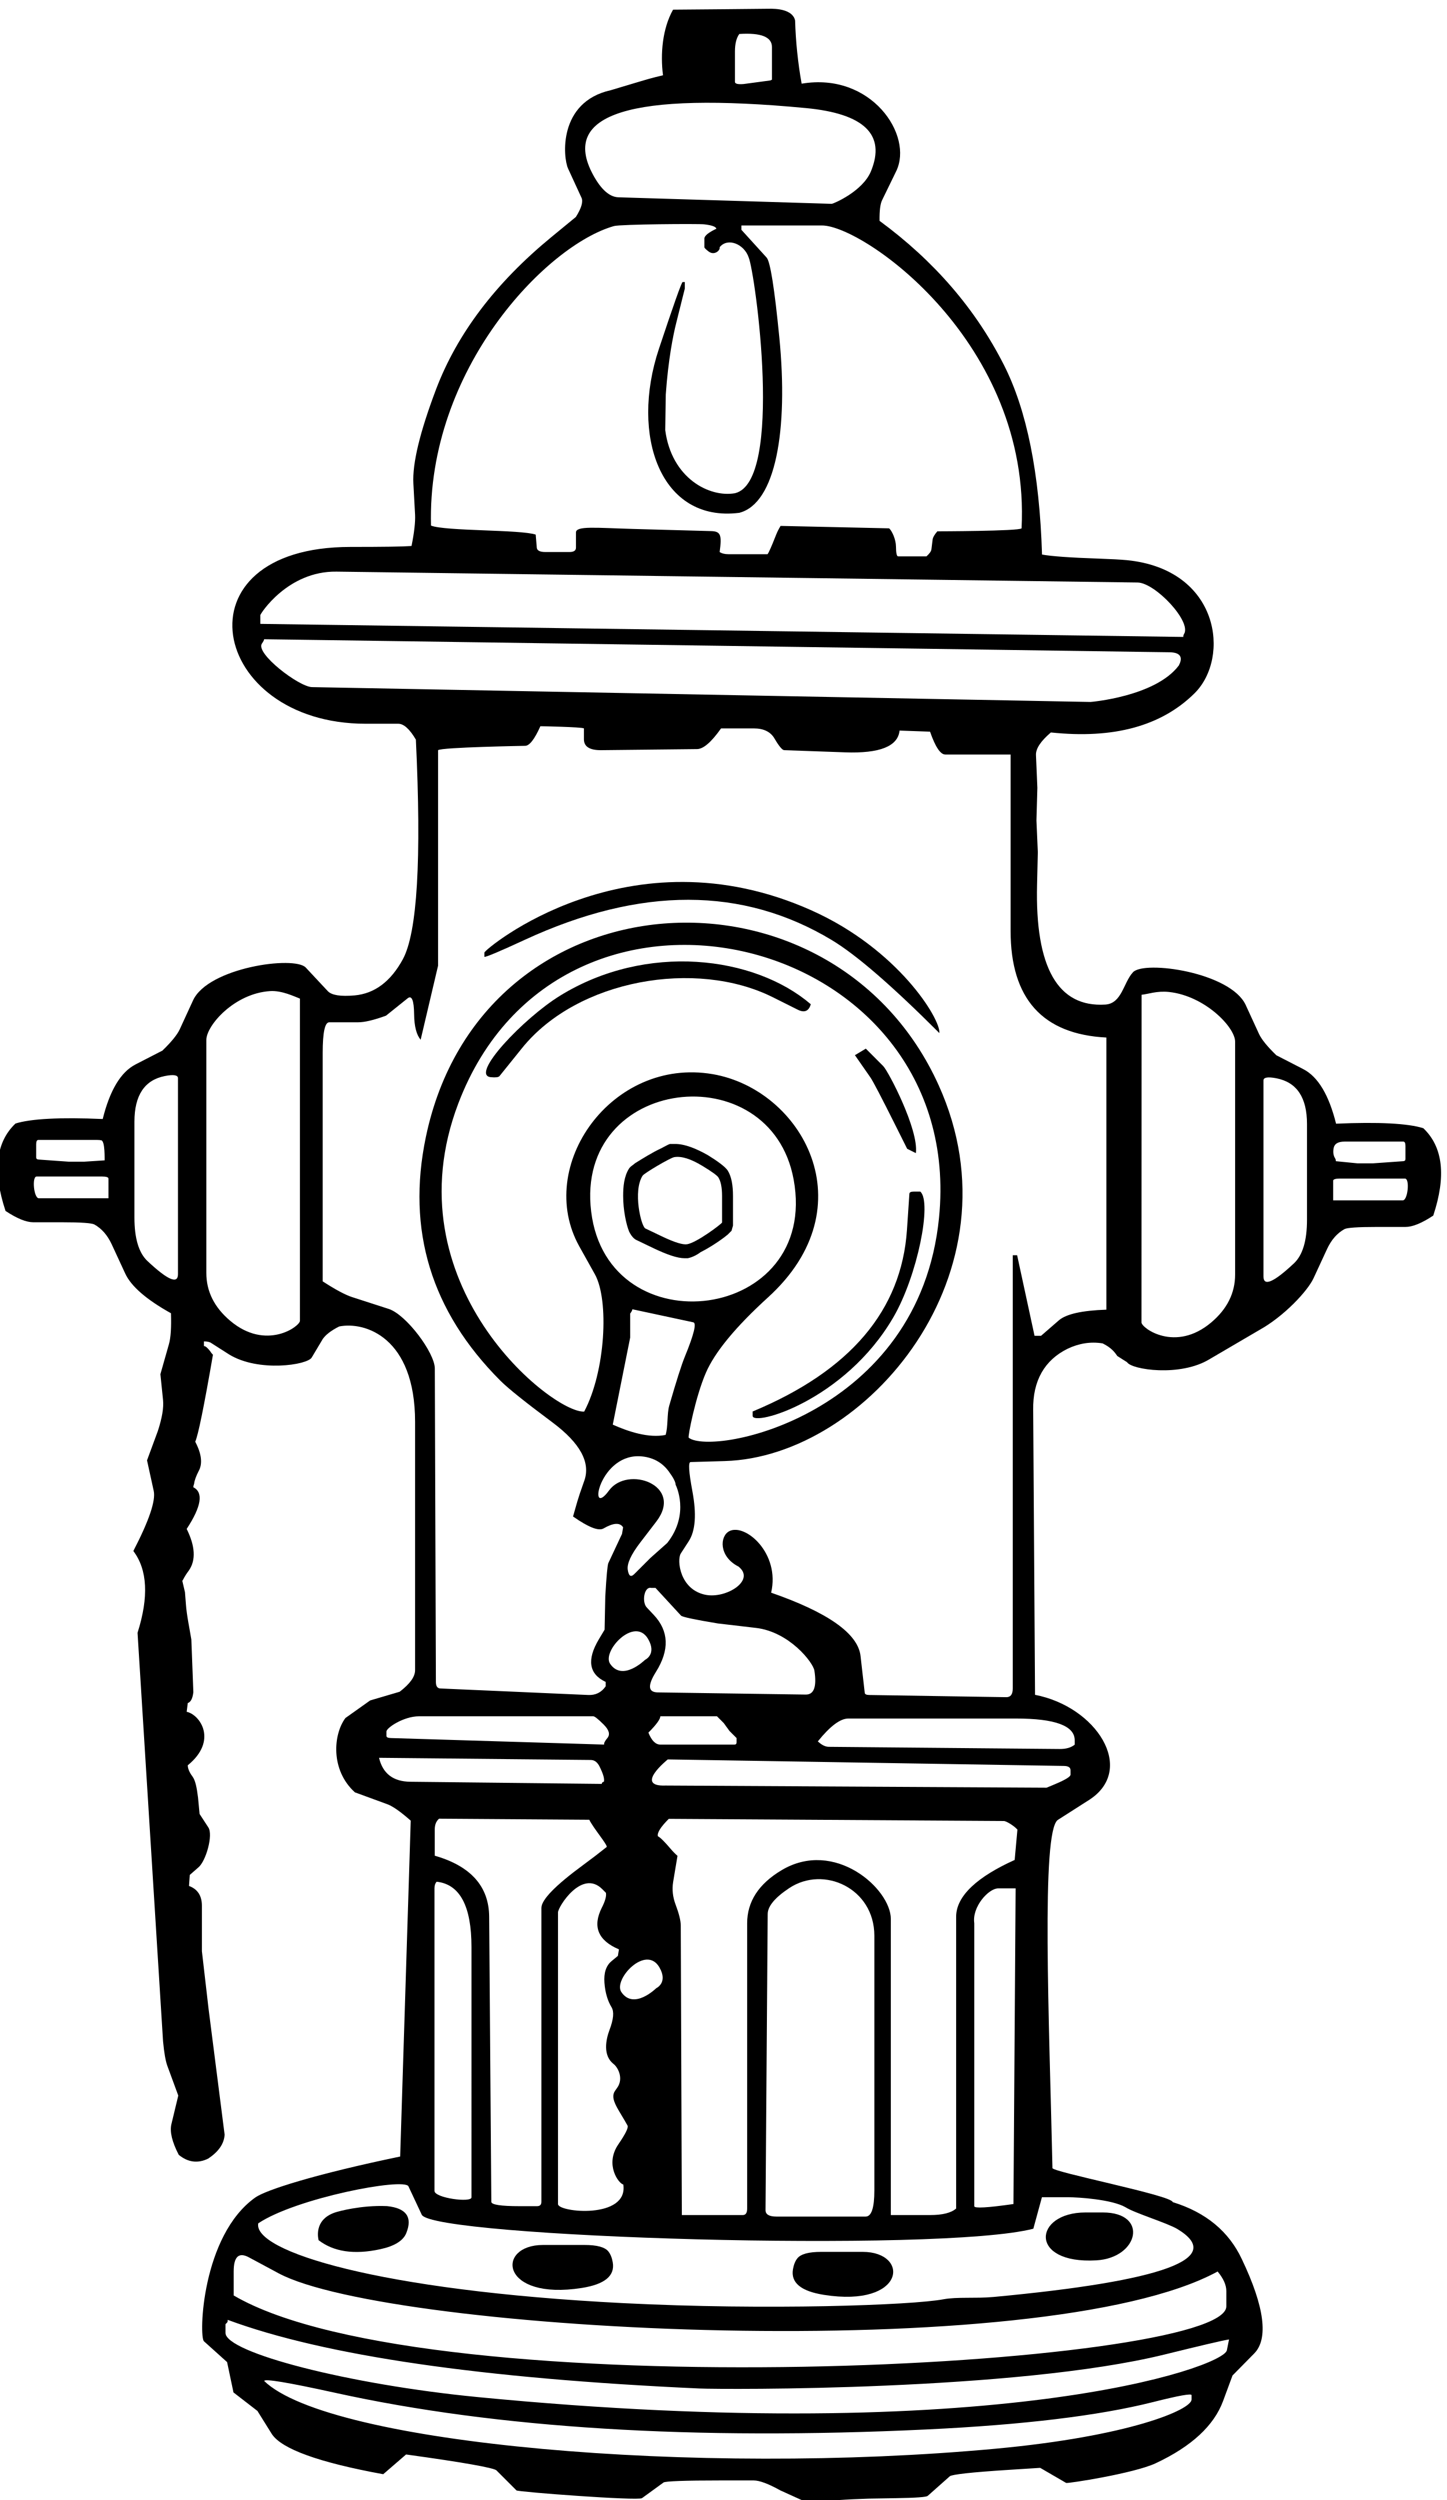 <?xml version="1.0" encoding="UTF-8" standalone="no"?>
<svg xmlns:inkscape="http://www.inkscape.org/namespaces/inkscape" xmlns:sodipodi="http://sodipodi.sourceforge.net/DTD/sodipodi-0.dtd" xmlns="http://www.w3.org/2000/svg" xmlns:svg="http://www.w3.org/2000/svg" version="1.1" id="svg1" width="348.689" height="602.409" viewBox="0 0 348.689 602.409">
  <defs id="defs1"></defs>
  <g id="g1" transform="translate(-222.719,-215.475)">
    <path id="path1" d="m 4253.35,4275.76 c -27.89,8.73 -80.58,11.55 -158.05,8.17 -12.96,52.12 -32.68,85.08 -59.44,98.88 l -48.74,25.08 c -16.34,15.78 -26.76,28.74 -31.28,38.31 l -24.22,52.68 c -27.33,59.45 -183.69,81.42 -204.25,59.45 -17.47,-18.87 -20,-56.63 -50.15,-58.6 -85.93,-5.35 -127.34,67.05 -123.67,217.21 l 1.4,58.88 -2.53,57.47 1.69,59.17 -2.54,59.16 c -0.56,11.55 8.45,25.35 27.05,41.13 113.53,-12.12 200.31,11.55 260.31,70.99 65.08,64.52 45.92,224.54 -122.83,241.16 -11.55,1.12 -28.45,1.98 -51.28,2.82 -51.27,1.69 -85.36,4.23 -102.26,7.33 -4.51,147.34 -27.61,262 -69.31,343.99 -51.55,101.41 -126.49,188.18 -225.09,260.59 -0.29,18.31 1.41,30.7 4.5,37.19 l 25.64,52.68 c 31.83,65.35 -45.36,180.02 -171.29,158.61 -6.76,37.75 -10.71,76.07 -11.83,114.37 -4.35,20.85 -35.5,21.7 -47.61,21.42 0,0 -153.82,-1.69 -173.55,-1.69 -19.15,-34.08 -23.25,-80 -18.19,-118.88 -21.66,-5 -31.46,-8.19 -42.1,-11.28 l -52.68,-15.78 c -95.57,-21.24 -86.48,-121.98 -77.19,-141.98 l 24.23,-52.69 c 3.38,-7.04 0,-18.87 -10.14,-34.93 l -44.24,-36.35 c -101.13,-83.11 -170.72,-174.94 -209.04,-275.8 -29.29,-77.48 -43.1,-134.39 -41.13,-170.72 l 3.1,-56.92 c 0.57,-12.67 -1.41,-31.55 -6.48,-56.34 -14.65,-1.13 -51.55,-1.69 -110.71,-1.69 -320.61,0 -255.53,-320.33 27.6,-320.33 h 59.17 c 9.86,0 20.56,-9.57 31.83,-28.73 10.43,-217.21 2.54,-349.9 -23.67,-398.08 -21.97,-40.28 -50.99,-61.98 -87.05,-65.35 -25.63,-2.26 -41.69,0.27 -48.74,7.6 l -40,42.82 c -20.57,21.97 -176.93,0 -204.25,-59.44 l -24.23,-52.69 c -4.5,-9.58 -14.93,-22.54 -31.27,-38.31 l -48.74,-25.07 c -26.76,-13.81 -46.49,-46.77 -59.44,-98.89 -77.48,3.38 -130.16,0.56 -158.05,-8.17 -35.78,-34.08 -41.7,-86.77 -18.04,-158.33 20.86,-13.8 37.48,-20.56 50.43,-20.56 h 52.69 c 33.81,0 52.97,-1.41 57.76,-3.95 13.23,-7.32 23.66,-19.16 31.55,-36.06 l 24.5,-52.96 c 10.71,-23.1 38.32,-47.05 82.83,-71.84 0.85,-25.36 -0.28,-44.52 -3.94,-56.91 l -15.21,-53.53 4.78,-46.77 c 1.42,-13.8 -1.69,-32.68 -9.57,-56.62 l -19.44,-52.68 12.11,-55.23 c 3.94,-17.74 -8.45,-54.09 -36.9,-109.02 25.63,-33.81 28.17,-83.39 7.61,-148.19 l 46.19,-739.81 c 1.98,-20.85 4.51,-35.5 7.61,-44.23 l 20,-54.38 -12.39,-51.55 c -3.38,-13.8 1.13,-32.4 13.24,-55.78 16.9,-13.8 34.65,-16.06 53.53,-6.76 18.87,12.67 28.73,27.04 29.58,43.38 l -29.02,227.36 -12.12,104.8 v 82.54 c 0,18.03 -7.88,30.15 -23.38,35.78 l 1.41,20 15.5,13.53 c 13.8,11.26 27.32,59.16 18.03,72.69 l -15.78,24.22 -2.82,29.86 c -2.25,18.6 -5.07,31.28 -9.86,37.75 -5.92,7.89 -8.73,14.93 -8.73,20.57 54.94,44.79 22.26,91.84 -1.97,96.92 l 1.97,15.77 c 5.63,1.97 8.73,8.45 10.14,19.73 l -3.66,95.5 c -2.82,17.74 -8.45,43.66 -9.86,64.23 l -1.69,21.41 -4.79,20.57 1.41,2.25 c 2.82,5.64 6.48,11.27 10.7,16.9 12.68,18.6 11.27,43.67 -4.22,74.94 27.04,41.14 30.42,66.21 12.11,75.51 0,1.97 0.57,4.22 1.41,6.47 0.57,5.64 3.38,13.53 8.46,23.39 7.04,12.96 5.06,30.7 -6.49,52.68 5.07,10.71 15.78,62.83 32.12,157.49 -2.26,2.25 -3.67,4.23 -5.07,6.48 -4.79,6.19 -8.45,9.29 -11.27,9.29 v 8.45 c 5.63,0 9.3,-0.84 12.11,-2.25 l 33.53,-21.41 c 53.25,-32.68 141.71,-19.16 149.6,-5.64 l 20,33.53 c 4.79,7.04 14.08,14.93 29.86,22.82 46.2,9.29 137.48,-19.16 137.48,-172.98 v -449.63 c 0,-12.12 -9.3,-24.79 -27.89,-39.16 l -53.53,-15.78 -44.79,-31.83 c -21.97,-29.3 -27.61,-94.1 17.18,-134.67 l 56.91,-20.85 c 10.71,-3.38 25.64,-14.09 44.23,-30.43 l -19.15,-608.52 c -154.67,-32.12 -243.13,-60.57 -262.29,-74.09 -97.48,-69.03 -102.54,-252.15 -93.25,-260.6 l 41.97,-37.75 11.56,-54.94 43.39,-33.52 26.19,-41.98 c 18.03,-27.04 84.81,-51.28 201.72,-72.69 l 41.41,35.79 c 104.52,-14.38 158.61,-24.23 163.68,-28.74 l 36.34,-36.35 c 2.82,-2.81 219.47,-19.15 227.36,-14.08 l 39.16,28.45 c 3.38,2.26 37.75,3.67 103.96,3.67 h 59.16 c 11.27,0 27.61,-6.48 48.45,-18.04 l 48.46,-21.97 54.09,4.23 c 20,1.4 39.17,2.25 56.91,2.81 l 49.86,0.85 c 36.35,0.56 55.5,1.97 57.76,4.22 l 40.01,35.5 c 3.38,3.11 39.16,7.33 106.77,11.56 l 56.91,3.66 47.05,-27.33 c 2.25,-1.41 123.11,17.18 162.55,35.78 65.36,30.71 105.37,68.46 121.71,112.4 l 17.18,46.49 39.16,39.73 c 26.2,26.48 19.16,84.23 -22.26,171 -23.38,49.87 -64.79,84.8 -125.36,103.39 -0.57,12.12 -223.69,55.51 -217.77,61.98 -5.92,266.52 -20.85,610.5 9.85,630.51 l 57.76,36.9 c 83.95,55.5 12.11,168.19 -99.17,189.61 l -3.38,516.39 c -0.84,52.69 20.57,89.88 61.98,110.44 20.57,9.86 41.98,13.52 63.95,9.86 15.78,-7.89 21.7,-15.77 26.48,-22.81 l 17.75,-11.27 c 7.89,-13.53 96.35,-27.06 149.6,5.63 l 90.43,52.96 c 44.52,24.79 87.05,70.44 97.76,93.53 l 24.51,52.97 c 7.89,16.9 18.31,28.73 31.55,36.06 4.79,2.54 23.95,3.94 57.76,3.94 h 52.68 c 12.96,0 29.58,6.77 50.43,20.57 23.66,71.55 17.75,124.24 -18.03,158.33 z m -2513.22,-29.14 c 0,5.26 1.31,7.88 3.94,7.88 h 106.49 c 2.8,0 5.32,-0.22 7.53,-0.68 7.02,-1.44 5.93,-34.42 6.08,-36.32 l -37.28,-2.44 h -27.61 l -55.21,3.95 c -2.63,0.19 -3.94,1.5 -3.94,3.94 z m 130.99,-97.82 h -126.21 c -9.06,0 -12.95,39.44 -3.95,39.44 h 118.33 c 7.89,0 11.83,-1.31 11.83,-3.94 z m 125.91,-137.44 c 0,-18.74 -18.4,-10.86 -55.22,23.67 -15.77,14.8 -23.67,41.09 -23.67,78.88 v 173.55 c 0,47.99 18.41,75.6 55.23,82.82 15.77,3.11 23.66,1.79 23.66,-3.94 z m 220.98,-84.56 c 0,-10.05 -61.26,-54.99 -126.4,0.09 -28.81,24.35 -43.2,53.25 -43.2,86.68 v 422.02 c 0,26.09 50.6,84.48 115.76,88.58 21.17,1.33 44.16,-10 53.84,-13.63 z m 788.16,2299.84 c 0,13.67 2.63,24.19 7.89,31.55 39.44,2.52 59.16,-5.37 59.16,-23.66 v -59.17 l -2.63,-1.31 -48.65,-6.57 c -10.51,-0.88 -15.77,0.43 -15.77,3.94 z m 128.43,-102.69 c 105.86,-10.03 145.21,-48.14 118.08,-114.34 -15.25,-37.19 -68.95,-59.23 -71,-59.17 l -386.52,11.83 c -16.24,0.5 -31.58,14.12 -46.07,40.85 -59.86,110.55 68.64,150.82 385.51,120.83 z m -347.65,-213.79 c 11.89,3.36 152.88,4.41 163.62,3.15 13.79,-1.62 21.11,-4.27 21.97,-7.97 -14.47,-6.91 -21.7,-12.82 -21.7,-17.75 v -15.77 c 0,-1.31 2.64,-3.95 7.89,-7.9 10.47,-7.83 21.37,2.7 19.72,7.9 14.53,18.21 44.53,5.71 52.61,-18.48 11.86,-28.22 63.94,-406.67 -25,-427.21 -46.13,-8.03 -114.67,26.93 -126.21,114.37 l 0.98,64.5 c 4.56,63.72 13.28,106.91 18.8,129 l 15.71,62.88 v 11.83 h -3.94 c -1.84,0 -16.18,-40.43 -43.07,-121.29 -52.07,-156.64 2.72,-314.73 145.62,-296.79 66.05,16.87 89.17,149.5 72.64,317.74 -8.76,89.23 -16.44,137.46 -22.99,144.68 l -45.71,50.32 v 7.88 h 145.93 c 75.32,0 378.85,-212.48 361.66,-548.72 -3.87,-5.09 -152.61,-5.43 -152.61,-5.43 -5.2,-5.99 -8.05,-10.98 -8.53,-14.95 l -2.18,-17.61 c -0.46,-3.58 -3.45,-7.84 -9.02,-12.8 h -51.27 c -2.56,0 -3.86,5.97 -3.94,17.94 -0.08,12.66 -7.28,28.56 -12.45,32.85 l -196.59,4.43 c -3.3,-5.35 -6.13,-10.98 -8.43,-16.84 -8.01,-20.47 -13.1,-31.92 -15.24,-34.43 h -70.99 c -6.56,0 -11.84,1.3 -15.78,3.94 4.21,31.07 1.9,37.42 -15.47,37.9 l -141.99,3.95 c -65.75,1.83 -102.85,5.99 -102.85,-6.35 v -27.61 c 0,-5.25 -3.94,-7.89 -11.84,-7.89 h -43.38 c -10.07,0 -15.35,2.64 -15.78,7.89 l -1.97,23.66 c -26.71,9.25 -164.35,6.09 -189.69,16.35 -7.57,283.39 209.2,508.12 331.47,542.63 z m -640.73,-704.94 c 0,2.3 49.51,80.1 138.04,78.88 l 1451.45,-19.72 c 32.02,-0.42 98.4,-71.12 84.13,-93.32 -1.05,-1.6 -1.47,-3.36 -1.3,-5.28 l -1672.32,23.66 z m 93.62,-130.34 c -23.63,0.46 -103.09,61.26 -90.72,78.89 2.77,3.89 4.07,6.54 3.95,7.88 l 1640.76,-23.66 c 22.85,-0.34 22.81,-12.17 16.58,-23.92 -42.43,-56.54 -159.92,-66.1 -159.92,-66.1 z m 134.87,-1892.17 c 0,6.59 31.01,27.6 59.17,27.6 h 315.53 c 2.63,0 8.94,-5 18.96,-15.01 9.83,-9.84 12.07,-17.98 6.67,-24.42 -4.49,-5.38 -6.47,-9.32 -5.91,-11.84 l -386.53,11.84 c -5.26,0.15 -7.89,1.47 -7.89,3.94 z m 403.28,436.64 c -39.84,-54.56 -17.62,71.52 61.57,61.57 19.69,-2.47 35.23,-11.43 46.61,-26.88 8.38,-11.36 12.56,-19.5 12.56,-24.39 0,0 26.75,-52.12 -15.21,-105.35 l -30.52,-27.16 -29.21,-29.2 c -6.22,-6.22 -10.16,-3.59 -11.84,7.88 -1.61,11.07 5.97,27.55 22.75,49.43 l 28.94,37.75 c 50.54,65.94 -51.99,102.44 -85.65,56.35 z m 38.36,277.12 v 43.38 c 0,0 4.13,5.45 3.95,7.89 l 110.43,-23.67 c 6.24,-1.33 1.13,-22.07 -15.32,-62.19 -6,-14.62 -15.42,-44.21 -28.28,-88.75 -4.28,-14.83 -1.89,-38.42 -6.65,-53.1 -30.64,-6.19 -67.14,5.93 -95.68,18.67 z m -70.66,228.15 c -29.95,245.51 324.94,285.92 366.81,58.31 47.54,-258.37 -336.56,-306.29 -366.81,-58.31 z m 207.68,-292.3 c 16.16,37.58 53.81,83.28 112.95,137.12 181.21,164.95 60.96,376.64 -100.6,404.25 -182.75,31.24 -322.81,-166.63 -241.38,-312.34 l 28.01,-50.14 c 26.16,-46.81 19.25,-176.3 -19.33,-248.86 -57.13,-3.56 -352.34,231.23 -228.06,558.23 186.19,489.87 922.52,308.46 870.96,-207.2 -35.79,-357.97 -409.93,-432.09 -453.58,-398.36 -1.82,1.38 12.08,73.28 31.03,117.3 z m 529.81,-933.77 h 31.55 l -3.94,-571.9 c -47.34,-6.76 -71,-8.08 -71,-3.95 v 512.75 c -4.31,29.58 25.9,63.1 43.39,63.1 z m 29.8,51.48 c -67.05,-30.27 -106.05,-64.9 -106.05,-103 v -528.52 c -8.88,-7.89 -24.66,-11.83 -47.33,-11.83 h -70.99 v 536.41 c 0,54.76 -101.98,145.75 -197.99,88.34 -41.56,-24.84 -62.33,-56.92 -62.33,-96.23 v -516.69 c 0,-7.89 -2.62,-11.83 -7.89,-11.83 h -110.44 l -1.96,524.57 c -0.08,8.94 -3.18,21.51 -9.29,37.72 -5.26,13.93 -6.76,27.66 -4.52,41.17 l 7.88,47.32 c -4.32,3.81 -8.34,7.91 -12.06,12.31 -11.33,13.37 -19.14,21.09 -23.43,23.19 -1.72,6.17 4.87,16.7 19.72,31.55 l 607.4,-3.94 c 3.44,-0.02 17.2,-7.67 24.28,-15.54 z m -254.21,-137.32 v -461.46 c 0,-31.56 -5.26,-47.34 -15.77,-47.34 h -161.71 c -13.21,0 -19.78,3.95 -19.73,11.84 l 3.95,536.41 c 0.11,14 13.08,29.61 38.94,46.82 62.51,41.63 154.32,-0.18 154.32,-86.27 z m -389.52,-57.19 c 16.23,-27.99 -5.72,-37.86 -5.72,-37.86 0,0 -40.55,-40.13 -63.1,-7.11 -15.5,22.71 44.37,87.14 68.82,44.97 z m -65.34,-393.46 c 9.53,-63.35 -118.33,-50.68 -118.33,-35.5 v 528.51 c 0,9.76 43.21,79.07 80.2,42.08 l 6.58,-6.58 c 1.23,-5.88 -1.17,-14.77 -7.21,-26.68 -17.47,-34.42 -7.19,-59.71 30.87,-75.87 l -1.97,-11.82 -11.43,-9.47 c -9.94,-8.21 -14.24,-21.28 -12.89,-39.18 1.31,-17.62 5.61,-32.44 12.9,-44.46 4.83,-7.96 3.62,-21.56 -3.63,-40.76 -6.82,-18.09 -12.46,-46.71 7.42,-62.11 7.43,-5.76 18.5,-25.65 6.56,-42.69 -1.28,-1.83 -2.62,-3.73 -4.02,-5.72 -10.44,-14.79 6.74,-33.9 22.63,-63.05 1.94,-3.57 -3.61,-14.87 -16.62,-33.87 -25.4,-37.08 1.08,-71.75 8.94,-72.83 z m -341.67,595.71 v 47.33 c 0,8.67 2.63,15.24 7.89,19.72 l 272.14,-1.98 c 7.59,-15.54 33.22,-45.35 31.55,-49.3 -13.96,-11.15 -28.14,-22.01 -42.55,-32.58 -50.5,-37.08 -75.77,-63.03 -75.77,-77.85 v -532.46 c 0,-5.26 -2.63,-7.89 -7.89,-7.89 h -31.56 c -34.14,0 -51.23,2.63 -51.26,7.89 l -3.95,516.68 c -0.43,54.81 -33.29,91.62 -98.6,110.44 z m 66.58,-165.49 V 2338.7 c 0,-10.05 -67.05,-1.29 -67.05,11.83 v 548.24 c 0,5.05 1.32,8.99 3.94,11.83 42.07,-4.63 63.11,-44.07 63.11,-118.32 z m 337.33,461.31 c -17.44,0.26 -18.49,12.62 -3.15,37.09 24.88,39.7 23.55,74.14 -3.95,103.34 l -12.62,13.39 c -9.37,9.95 -4.76,38.42 7.89,35.5 h 7.88 l 46.23,-50.17 c 2.33,-2.53 24.63,-7.28 66.89,-14.25 l 68.81,-8.05 c 60.65,-7.1 103.72,-62.69 106,-77.4 4.53,-29.16 -0.73,-43.61 -15.77,-43.4 z m 142.96,-82.71 v -7.89 c 0,-2.63 -1.32,-3.95 -3.95,-3.95 h -134.1 c -8.74,0 -15.97,7.24 -21.69,21.69 14.09,14.1 21.33,23.96 21.69,29.58 h 102.55 l 12.17,-12.17 10.52,-14.46 z m -160.27,179.46 c 16.23,-27.99 -5.71,-37.86 -5.71,-37.86 0,0 -40.56,-40.13 -63.11,-7.1 -15.5,22.7 44.37,87.13 68.82,44.96 z M 2417.7,3091.72 c -30.77,0.36 -49.58,14.82 -56.4,43.39 l 383.77,-3.95 c 6.61,-0.07 11.86,-4.01 15.78,-11.83 6.65,-13.3 9.28,-22.51 7.88,-27.61 -2.31,-0.31 -3.63,-1.63 -3.94,-3.94 z M 3833.49,1972.51 c 0,-18.44 -112.32,-66.71 -355.96,-89.22 -539.62,-49.86 -1205.8,8.15 -1324.25,122.74 -0.13,4.63 43.17,-2.57 129.9,-21.65 291.43,-64.09 648,-86.17 1069.59,-66.15 175.95,8.36 313.01,24.91 411.18,49.69 46.35,11.7 69.54,15.86 69.54,12.47 z m 63.95,89.13 c -6.28,-31.32 -420.69,-175.65 -1357.11,-84.75 -233.99,22.7 -457.2,80.58 -457.2,116.31 v 15.77 l 2.66,2.62 c 1.1,1.05 1.51,2.84 1.28,5.27 175.47,-64.98 460.23,-106.44 854.33,-124.38 45.63,-2.06 575.06,-4.54 843.49,61.64 65.82,16.24 104.66,25.32 116.5,27.24 z m -0.93,107.28 v -27.61 c 0,-110.16 -1443.97,-188.31 -1798.54,19.73 v 43.38 c 0,26.97 9.22,35.54 27.61,25.64 l 53.71,-28.85 c 200.64,-107.77 1384.39,-169.41 1701.44,3.21 10.5,-12.66 15.78,-24.49 15.78,-35.5 z m -286.81,170.07 c 18.98,0 79.26,-3.94 104.13,-18.14 16.55,-10.67 75.97,-28.55 94.27,-39.65 87.16,-53.04 -23.92,-94.02 -333.28,-122.91 -32.45,-3.05 -66.27,0.46 -91.14,-4.25 -56.76,-10.67 -319.18,-20.15 -579.62,-6.95 -445.82,22.64 -671.28,94.41 -661.59,144.57 68.47,45.91 264.56,83.25 272.15,67.05 l 24.09,-51.41 c 19.21,-40.98 939.39,-69.41 1108.09,-25.37 l 15.57,57.06 z m 4.51,765.58 c 0,-3.64 -9.33,-9.38 -28.02,-17.21 l -15.36,-6.45 -690.23,3.95 c -58.1,-2.36 3.94,47.33 3.94,47.33 l 717.84,-11.84 c 7.89,-0.13 11.83,-2.76 11.83,-7.89 z m 7.57,62.25 v -7.89 c -6.53,-5.37 -15.74,-8 -27.61,-7.89 l -418.08,3.95 c -6.23,0.06 -12.79,3.35 -19.73,9.86 22.24,27.61 40.65,41.41 55.22,41.41 h 303.71 c 70.99,0 106.49,-13.15 106.49,-39.44 z m 57.37,780.16 c -44.24,-1.47 -72.97,-7.93 -86.24,-19.45 l -32.09,-27.87 h -11.83 l -31.55,145.93 h -7.89 v -784.88 c 0,-10.63 -3.94,-15.92 -11.84,-15.78 l -248.48,3.95 c -4.97,0.08 -7.61,1.39 -7.89,3.94 l -7.61,66.78 c -4.62,40.47 -58.62,78.7 -161.98,114.65 16.63,71.75 -46.97,125.9 -75.57,111.55 -17.75,-8.92 -19.49,-46.07 16.41,-64.22 31.58,-24.91 -22.01,-58.36 -59.17,-51.28 -47.37,9.06 -52.84,63.38 -45.35,74.94 l 14.43,22.32 c 12.14,18.78 14.34,49.08 6.5,90.89 -6.5,34.83 -7.58,52.31 -3.19,52.44 l 61.94,1.8 c 257.5,7.44 540.31,342.06 387.74,680.45 -190.79,423.24 -828.58,390.21 -929.38,-93.62 -35.15,-168.71 9.82,-315.72 134.86,-440.98 13.89,-13.95 45.35,-39.13 94.39,-75.66 50.38,-37.52 69.65,-72.83 57.82,-105.96 -6.27,-17.53 -10.4,-29.89 -12.46,-37.02 l -7.89,-27.61 c 27.92,-19.58 46.35,-26.8 55.22,-21.69 18.02,10.4 29.85,11.07 35.5,1.97 l -1.98,-11.83 -24.73,-52.8 c -1.62,-3.49 -3.5,-23.53 -5.56,-60.15 l -1.26,-60.59 -10.17,-16.99 c -22.41,-37.42 -18.38,-63.33 12.15,-77.67 v -7.89 c -7.72,-11.12 -18.2,-16.36 -31.56,-15.77 l -268.2,11.83 c -5.24,0.22 -7.85,4.17 -7.89,11.83 l -1.97,567.96 c -0.09,28.32 -51.73,97.57 -83.54,107.84 l -66.43,21.46 c -12.23,3.95 -29.94,13.45 -53.16,28.46 v 414.14 c 0,36.8 3.95,55.22 11.84,55.22 h 52.34 c 11.75,0 28.6,3.99 50.56,12.01 l 39.08,31.37 c 7.58,6.1 11.52,-3.54 11.84,-28.86 0.27,-21.87 4.21,-37.25 11.83,-46.08 l 31.55,134.1 v 390.47 c 6.37,5.25 157.77,7.89 157.77,7.89 7.8,0 17.03,11.84 27.61,35.5 0,0 74.94,-1.3 78.88,-3.94 v -19.72 c 0,-13.41 10.54,-19.95 31.56,-19.73 l 173.54,1.98 c 11.34,0.13 25.81,12.64 43.38,37.47 h 59.17 c 17.97,0 30.52,-6.1 37.65,-18.34 8.15,-13.94 14.03,-20.97 17.57,-21.11 l 110.43,-3.94 c 62.7,-2.24 95.6,10.89 98.6,39.44 l 55.22,-1.97 c 9.59,-27.61 18.78,-41.41 27.61,-41.41 h 118.33 v -319.48 c 0,-122.9 57.86,-187.35 173.54,-193.26 z m 233.24,63.58 c 0,-33.43 -14.4,-62.33 -43.2,-86.68 -65.15,-55.08 -126.4,-10.14 -126.4,-0.09 l 0.19,593.74 c 11.69,0.98 27.5,7.5 50,5 64.89,-7.21 119.41,-63.86 119.41,-89.95 z m 130.26,99.21 c 0,-37.79 -7.89,-64.08 -23.67,-78.88 -36.81,-34.53 -55.21,-42.41 -55.21,-23.67 v 354.98 c 0,5.73 7.88,7.04 23.66,3.94 36.82,-7.23 55.22,-34.84 55.22,-82.82 z m 48.24,129.89 c 1.46,7.89 8.04,11.83 19.72,11.83 h 106.5 c 2.62,0 3.94,-2.63 3.94,-7.89 v -23.66 c 0,-2.44 -1.32,-3.76 -3.94,-3.94 l -55.22,-3.95 h -27.61 l -39.44,3.95 c 0.14,1.89 -0.3,3.65 -1.32,5.25 -3.11,4.9 -3.98,11.03 -2.63,18.41 z m 125.37,-94.62 h -126.21 v 35.5 c 0,2.63 3.95,3.94 11.83,3.94 h 118.32 c 9.01,0 5.12,-39.44 -3.94,-39.44" style="fill:#000000;fill-opacity:1;fill-rule:nonzero;stroke:none" transform="matrix(0.133,0,0,-0.133,0,1056)"></path>
    <path id="path2" d="m 3145.66,4670.04 c -332.53,149.27 -593.43,-70.65 -593.43,-76.02 v -7.88 c 3.68,-0.24 28.13,10.1 73.41,31.03 209.54,96.84 395.01,96.55 556.43,-0.83 44.09,-26.62 108.92,-82.68 194.49,-168.25 2.74,24.81 -74.52,151.77 -230.9,221.95" style="fill:#000000;fill-opacity:1;fill-rule:nonzero;stroke:none" transform="matrix(0.133,0,0,-0.133,0,1056)"></path>
    <path id="path3" d="m 2688.89,4515.54 c -65.8,-40.73 -163.64,-143.55 -125.08,-147.34 8.78,-0.86 14.03,-0.2 15.78,1.98 l 40.77,50.62 c 100.4,124.7 315.61,161.62 454.38,92.26 l 45.2,-22.59 c 12.11,-6.06 19.99,-2.77 23.67,9.86 -102,87.53 -298.08,112.17 -454.72,15.21" style="fill:#000000;fill-opacity:1;fill-rule:nonzero;stroke:none" transform="matrix(0.133,0,0,-0.133,0,1056)"></path>
    <path id="path4" d="m 3293.04,3932.93 c 44,75.48 70.52,209.62 48.92,227.98 h -11.83 c -5.09,0 -7.72,-1.32 -7.89,-3.95 l -4.39,-65.32 c -9.8,-145.95 -103,-255.65 -279.59,-329.1 v -7.88 c 0,-19.78 166.68,27.09 254.78,178.27" style="fill:#000000;fill-opacity:1;fill-rule:nonzero;stroke:none" transform="matrix(0.133,0,0,-0.133,0,1056)"></path>
    <path id="path5" d="m 2993.23,4083.17 4.03,4.03 2.69,2.69 2.69,9.41 v 53.79 c 0,18.82 -2.69,34.95 -9.41,45.71 -4.04,6.72 -18.83,17.48 -36.31,28.24 -21.51,12.1 -41.68,20.17 -59.16,20.17 h -9.41 c -4.04,-1.34 -10.76,-5.38 -16.14,-8.07 -14.79,-6.72 -36.3,-20.17 -47.06,-26.89 -2.69,-2.69 -8.06,-5.38 -10.76,-9.41 -9.41,-14.8 -10.75,-33.62 -10.75,-49.75 0,-25.55 5.38,-51.1 10.75,-64.54 1.35,-2.69 5.38,-10.76 12.11,-14.8 l 33.61,-16.13 c 22.86,-10.76 41.68,-17.48 55.13,-17.48 h 5.38 c 6.72,1.34 16.13,5.38 22.86,10.76 18.82,9.41 40.33,24.2 49.75,32.27 z m -73.48,-17.63 c -7.87,-1.36 -23.11,3.36 -45.69,14.14 l -30.2,14.44 c -7.71,3.68 -22.98,67.98 -4.9,95.72 2.94,4.52 49.88,32.18 57.13,33.47 12.99,2.31 30.21,-3.08 51.66,-16.15 16.66,-10.17 26.1,-16.98 28.33,-20.45 4.52,-7.05 6.78,-18.51 6.78,-34.4 v -47.32 c 0,-2.03 -45.4,-36.39 -63.11,-39.45" style="fill:#000000;fill-opacity:1;fill-rule:nonzero;stroke:none" transform="matrix(0.133,0,0,-0.133,0,1056)"></path>
    <path id="path6" d="m 2776.91,2240.67 c -6.19,7.89 -20.66,11.83 -43.39,11.83 h -74.94 c -86.46,0 -78.03,-101.44 70.4,-77.84 41.36,6.58 59.97,22.01 55.82,46.29 -1.41,8.24 -4.04,14.81 -7.89,19.72" style="fill:#000000;fill-opacity:1;fill-rule:nonzero;stroke:none" transform="matrix(0.133,0,0,-0.133,0,1056)"></path>
    <path id="path7" d="m 3237.5,2240 h -74.94 c -22.73,0 -37.2,-3.94 -43.39,-11.83 -3.85,-4.91 -6.47,-11.48 -7.88,-19.72 -4.15,-24.28 14.45,-39.71 55.82,-46.29 148.42,-23.6 156.85,77.84 70.39,77.84" style="fill:#000000;fill-opacity:1;fill-rule:nonzero;stroke:none" transform="matrix(0.133,0,0,-0.133,0,1056)"></path>
    <path id="path8" d="m 2375.77,2322.89 c -47.79,2.14 -90.29,-10.36 -90.29,-10.36 -45,-12.5 -33.59,-51.43 -33.59,-51.43 27.38,-21.05 64.56,-26.49 111.54,-16.32 25.98,5.61 41.75,15.42 47.34,29.4 11.52,28.88 -0.14,45.11 -35,48.71" style="fill:#000000;fill-opacity:1;fill-rule:nonzero;stroke:none" transform="matrix(0.133,0,0,-0.133,0,1056)"></path>
    <path id="path9" d="m 3660.97,2224.61 c 76.87,4.41 95.43,86.77 11.83,86.77 h -31.55 c -94.23,0 -103.75,-93.89 19.72,-86.77" style="fill:#000000;fill-opacity:1;fill-rule:nonzero;stroke:none" transform="matrix(0.133,0,0,-0.133,0,1056)"></path>
    <path id="path10" d="m 3297.3,4280.28 20.9,-41.8 15.78,-7.89 c 5.45,42.75 -49.93,148.45 -59.1,157.64 l -31.61,31.68 -19.73,-11.84 28.03,-40.28 c 4.69,-6.74 19.93,-35.91 45.73,-87.51" style="fill:#000000;fill-opacity:1;fill-rule:nonzero;stroke:none" transform="matrix(0.133,0,0,-0.133,0,1056)"></path>
  </g>
</svg>
